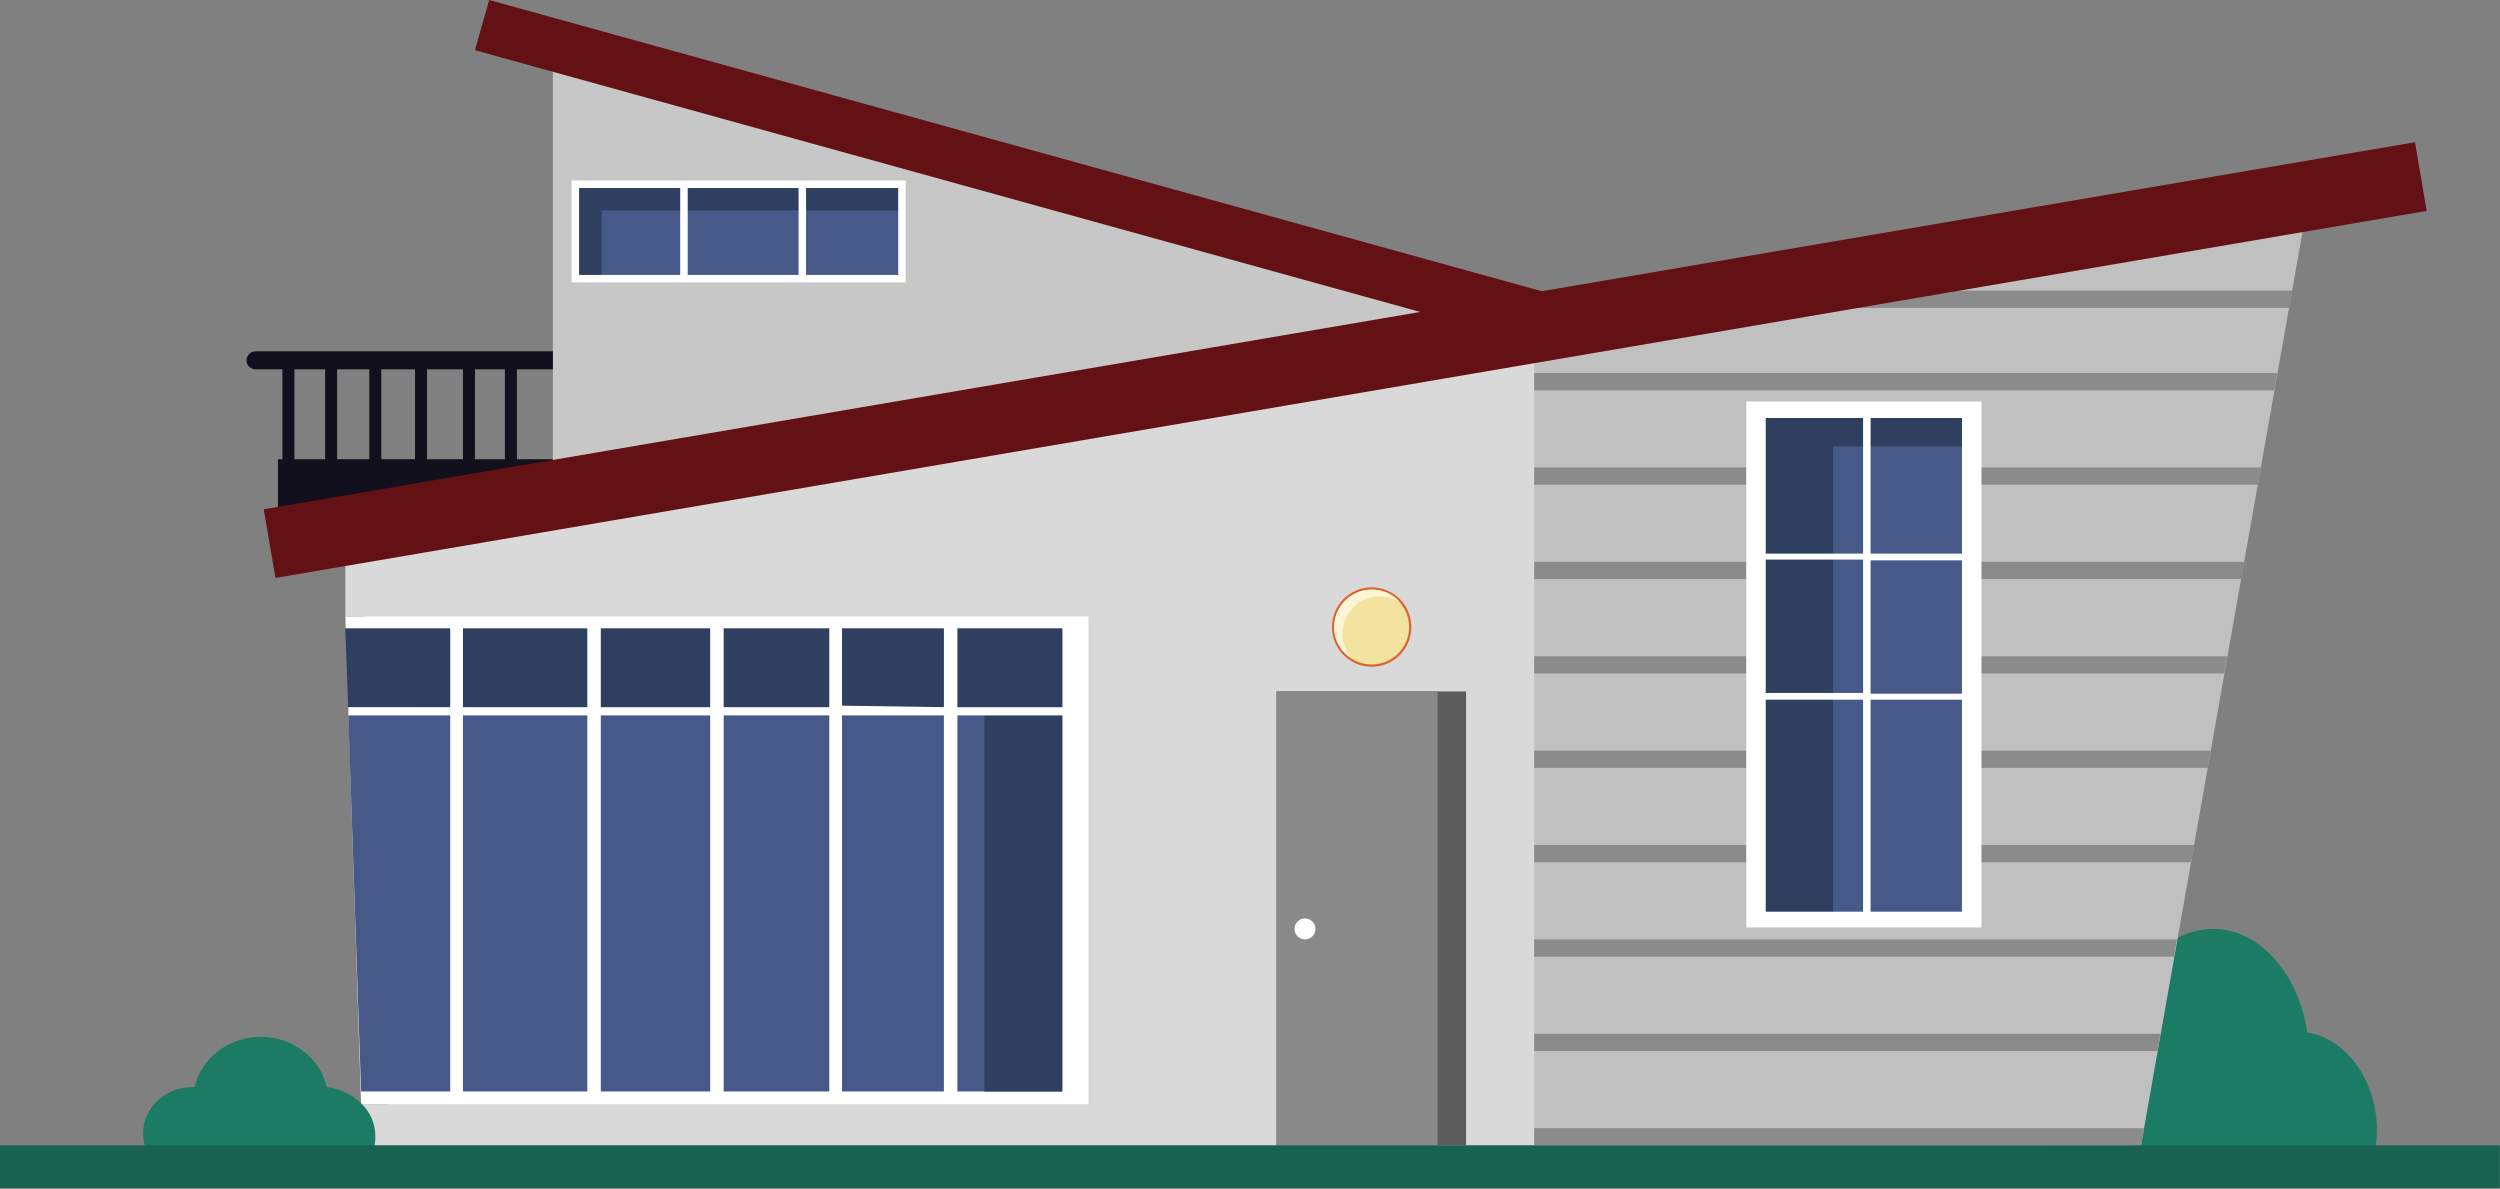 <svg width="2084" height="991" viewBox="0 0 2084 991" fill="none" xmlns="http://www.w3.org/2000/svg">
<rect x="0" y="0" width="2084" height="991" fill="#808080" stroke="none"/>
<g clip-path="url(#clip0_0_1)">
<path d="M1978.97 963.568C1980.21 956.699 1981.46 949.83 1981.46 942.96C1981.46 901.12 1956.48 866.15 1923.39 860.529C1915.89 811.196 1883.42 774.352 1844.7 774.352C1805.99 774.352 1773.51 811.196 1766.02 859.905C1764.77 859.905 1764.15 859.905 1762.9 859.905C1730.42 859.905 1704.2 894.876 1704.2 938.589C1704.2 947.332 1705.45 956.074 1707.32 964.192H1978.97V963.568Z" fill="#1C7C63"/>
<path d="M465.86 382.809H231.682V427.771H465.86V382.809Z" fill="#12101C"/>
<path d="M1222.72 460.235H460.862V38.713L1222.72 249.786V460.235Z" fill="#C7C7C7"/>
<path d="M1777.26 954.822H287.884V920.476H322.855L303.496 513.942H287.884V420.894L1925.26 159.863L1777.26 954.822Z" fill="#D9D9D9"/>
<path d="M1278.93 268.522V954.822H1784.75L1925.26 159.863L1278.93 268.522Z" fill="#C0C0C0"/>
<path d="M1898.41 310.994L1895.91 325.357H1278.93V310.994H1898.41Z" fill="#8B8B8B"/>
<path d="M1884.67 389.676L1882.17 404.039H1278.93V389.676H1884.67Z" fill="#8B8B8B"/>
<path d="M1870.93 468.357L1868.43 482.72H1278.93V468.357H1870.93Z" fill="#8B8B8B"/>
<path d="M1856.57 547.051L1854.07 561.414H1278.93V547.051H1856.57Z" fill="#8B8B8B"/>
<path d="M1842.83 625.732L1840.33 640.095H1278.93V625.732H1842.83Z" fill="#8B8B8B"/>
<path d="M1829.09 704.414L1826.59 718.777H1278.93V704.414H1829.09Z" fill="#8B8B8B"/>
<path d="M1814.73 783.096L1812.23 797.459H1278.93V783.096H1814.73Z" fill="#8B8B8B"/>
<path d="M1800.99 861.777L1798.49 876.14H1278.93V861.777H1800.99Z" fill="#8B8B8B"/>
<path d="M1787.25 940.471L1784.75 954.834H1278.93V940.471H1787.25Z" fill="#8B8B8B"/>
<path d="M1910.9 242.303L1908.4 256.666H1350.12L1435.05 242.303H1910.9Z" fill="#8B8B8B"/>
<path d="M1922.76 173.609L1920.26 187.972H1760.4L1845.33 173.609H1922.76Z" fill="#47385B"/>
<path d="M2013.11 118.549L219.845 424.521L229.613 481.773L2022.88 175.801L2013.11 118.549Z" fill="#641115"/>
<path d="M1270.81 284.137L395.917 41.84L407.782 0L1297.04 246.044L1270.81 284.137Z" fill="#641115"/>
<path d="M460.863 307.868H212.946C209.199 307.868 205.452 304.746 205.452 300.375C205.452 296.628 208.574 292.881 212.946 292.881H460.863V307.868Z" fill="#12101C"/>
<path d="M245.421 300.371H235.429V388.422H245.421V300.371Z" fill="#12101C"/>
<path d="M281.013 300.371H271.022V388.422H281.013V300.371Z" fill="#12101C"/>
<path d="M317.857 300.371H307.866V388.422H317.857V300.371Z" fill="#12101C"/>
<path d="M355.951 300.371H345.959V388.422H355.951V300.371Z" fill="#12101C"/>
<path d="M395.917 300.371H385.925V388.422H395.917V300.371Z" fill="#12101C"/>
<path d="M430.888 300.371H420.897V388.422H430.888V300.371Z" fill="#12101C"/>
<path d="M1643.62 341.584H1463.77V766.853H1643.62V341.584Z" fill="#465989"/>
<path d="M1528.09 372.183H1644.25V341.584H1463.77V766.853H1528.09V372.183Z" fill="#2F3F60"/>
<path d="M1455.66 334.717V773.099H1553.07H1559.32H1651.74V334.717H1455.66ZM1636.13 461.485H1559.32V348.455H1635.5V461.485H1636.13ZM1559.32 467.106H1635.5V578.263H1559.32V467.106ZM1553.07 348.455V461.485H1471.89V348.455H1553.07ZM1553.07 577.638H1471.89V466.481H1553.07V577.638ZM1471.89 759.985V583.258H1553.07V759.985H1471.89ZM1559.32 759.985V583.258H1635.5V759.985H1559.32Z" fill="white"/>
<path d="M907.365 920.483H300.998L287.884 513.949H907.365V920.483Z" fill="white"/>
<path d="M885.508 523.938V909.864H300.998L287.884 523.938H885.508Z" fill="#465989"/>
<path d="M287.884 523.938L290.382 589.508L820.563 591.381V909.864H885.508V523.938H287.884Z" fill="#2F3F60"/>
<path d="M290.382 589.504H375.311V522.061H385.927V589.504H489.59V522.061H500.831V589.504H592.004V522.061H603.245V589.504H691.296V522.685H701.912V588.255L786.841 589.504V522.061H798.081V589.504H885.508H892.377V596.373H885.508H798.081V911.109H786.841V596.373H701.912V911.109H691.296V596.373H603.245V912.358H592.004V596.373H500.831V912.983H489.59V596.373H385.927V911.734H375.311V596.373H290.382V589.504Z" fill="white"/>
<path d="M751.869 153.619H479.597V232.303H751.869V153.619Z" fill="#465989"/>
<path d="M501.453 175.476H751.869V153.619H479.597V232.303H501.453V175.476Z" fill="#2F3F60"/>
<path d="M476.474 150.496V235.425H754.991V150.496H476.474ZM567.023 229.18H482.719V156.741H567.023V229.18ZM665.691 229.18H573.268V156.741H665.691V229.18ZM748.746 229.18H671.935V156.741H748.746V229.18Z" fill="white"/>
<path d="M1222.1 576.396H1064.11V954.829H1222.1V576.396Z" fill="#5C5C5C"/>
<path d="M1198.37 576.396H1064.11V954.829H1198.37V576.396Z" fill="#898989"/>
<path d="M1087.84 783.091C1092.67 783.091 1096.58 779.177 1096.58 774.348C1096.58 769.52 1092.67 765.605 1087.84 765.605C1083.01 765.605 1079.09 769.52 1079.09 774.348C1079.09 779.177 1083.01 783.091 1087.84 783.091Z" fill="white"/>
<path d="M1143.42 555.786C1161.69 555.786 1176.51 540.968 1176.51 522.689C1176.51 504.41 1161.69 489.592 1143.42 489.592C1125.14 489.592 1110.32 504.41 1110.32 522.689C1110.32 540.968 1125.14 555.786 1143.42 555.786Z" fill="#DD642F"/>
<path d="M1143.41 553.918C1160.66 553.918 1174.64 539.939 1174.64 522.695C1174.64 505.45 1160.66 491.471 1143.41 491.471C1126.17 491.471 1112.19 505.45 1112.19 522.695C1112.19 539.939 1126.17 553.918 1143.41 553.918Z" fill="#F2E4A0"/>
<path d="M1119.06 528.315C1119.06 511.454 1132.8 497.091 1150.28 497.091C1156.53 497.091 1161.52 498.964 1166.52 501.462C1160.9 495.218 1152.78 491.471 1143.41 491.471C1126.55 491.471 1112.19 505.209 1112.19 522.695C1112.19 533.935 1117.81 543.927 1127.18 548.922C1122.18 543.927 1119.06 536.433 1119.06 528.315Z" fill="#FCF5D6"/>
<path d="M311.615 956.7C312.864 953.578 312.864 949.831 312.864 946.708C312.864 926.101 295.378 909.24 272.273 906.117C267.277 882.387 244.171 864.277 217.319 864.277C190.466 864.277 167.361 882.387 162.365 906.117C161.74 906.117 161.116 906.117 160.491 906.117C137.386 906.117 119.276 923.603 119.276 944.835C119.276 949.206 119.9 953.578 121.774 957.325H311.615V956.7Z" fill="#1C7C63"/>
<path d="M2083.88 954.828H0V990.423H2083.88V954.828Z" fill="#18634F"/>
</g>
<defs>
<clipPath id="clip0_0_1">
<rect width="2083.88" height="990.422" fill="white"/>
</clipPath>
</defs>
</svg>

